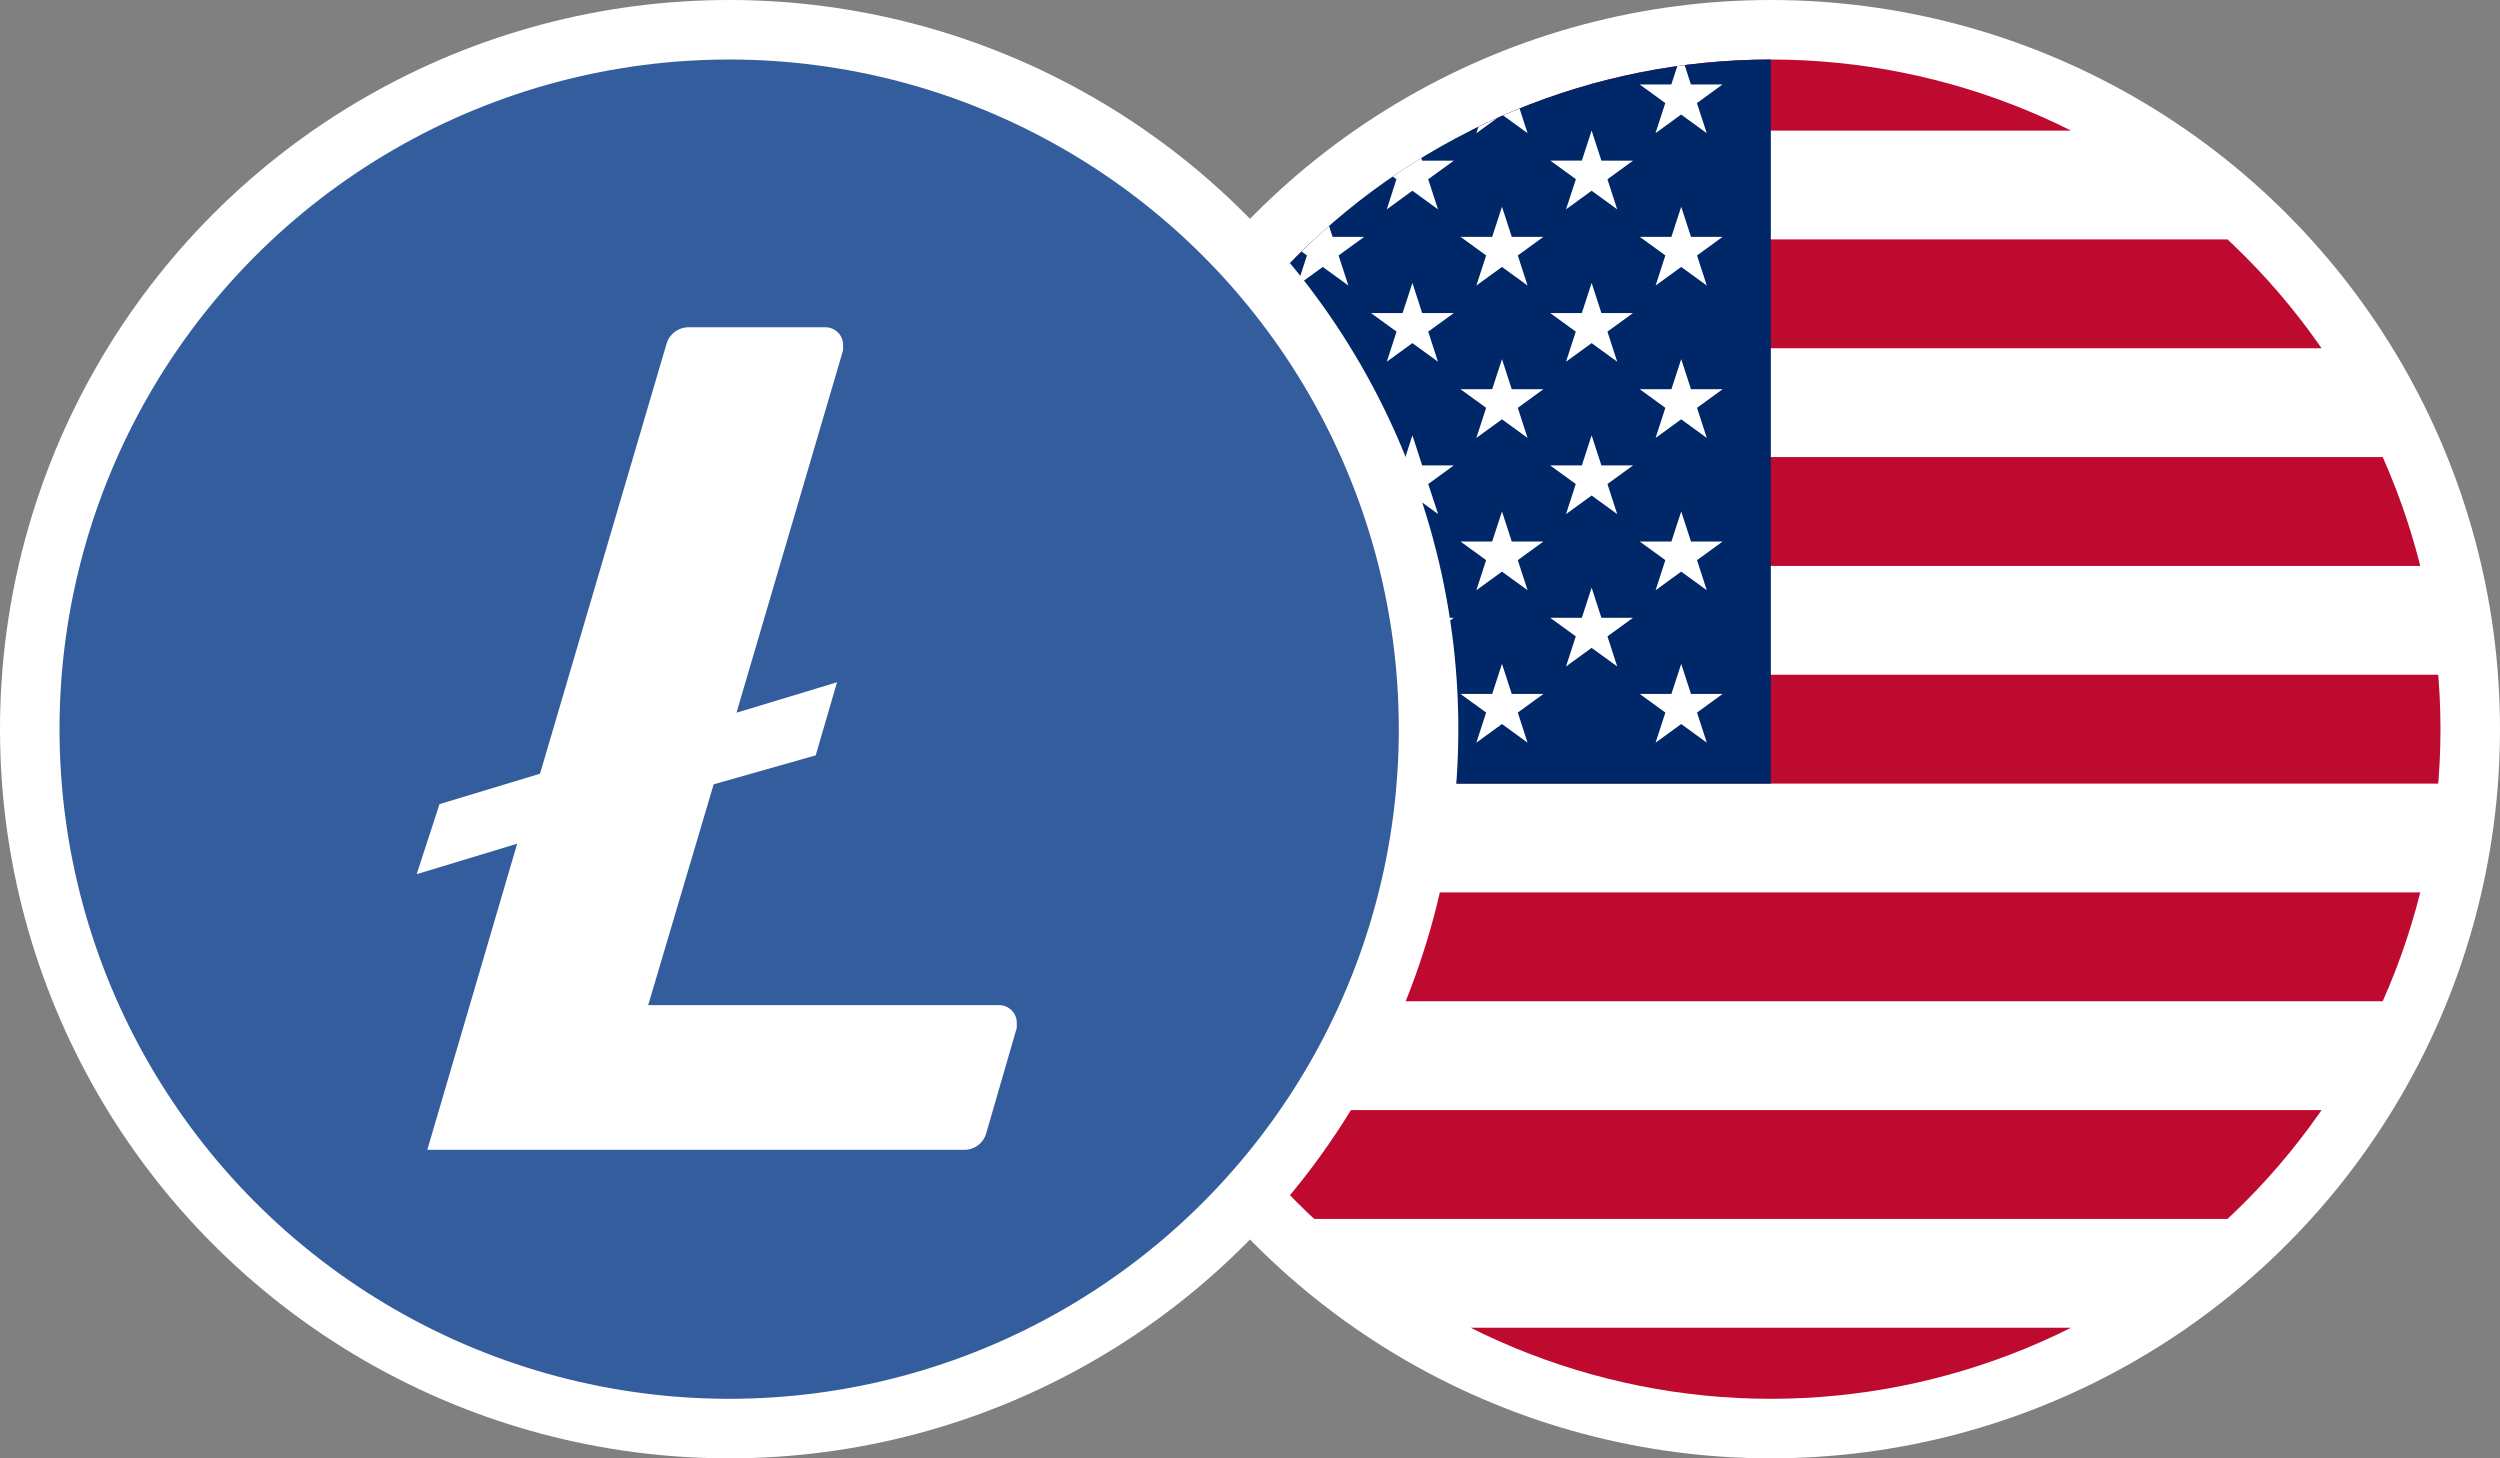<?xml version="1.0" encoding="UTF-8"?> <svg xmlns="http://www.w3.org/2000/svg" xmlns:xlink="http://www.w3.org/1999/xlink" width="84" height="49" viewBox="0 0 84 49"><rect x="0" y="0" width="84" height="49" fill="#808080" stroke="none"/><defs><clipPath id="clip-path"><path id="Path_105307" data-name="Path 105307" d="M53.175,27.452a22.5,22.5,0,1,0,22.5-22.5,22.5,22.5,0,0,0-22.5,22.5" transform="translate(-53.175 -4.952)" fill="none"></path></clipPath><clipPath id="clip-path-2"><rect id="Rectangle_40152" data-name="Rectangle 40152" width="20.162" height="27.635" transform="translate(0 0)" fill="#fff"></rect></clipPath></defs><g id="Group_24971" data-name="Group 24971" transform="translate(-558 -391)"><g id="Group_22953" data-name="Group 22953" transform="translate(-38)"><circle id="Ellipse_609" data-name="Ellipse 609" cx="24.5" cy="24.5" r="24.5" transform="translate(631 391)" fill="#fff"></circle><g id="Group_22951" data-name="Group 22951" transform="translate(633 393)"><g id="Group_22946" data-name="Group 22946" clip-path="url(#clip-path)"><rect id="Rectangle_36843" data-name="Rectangle 36843" width="95.078" height="47.539" transform="translate(-13.63 -1.269)" fill="#fff"></rect><rect id="Rectangle_36844" data-name="Rectangle 36844" width="95.078" height="3.657" transform="translate(-13.63 -1.269)" fill="#bf0a30"></rect><rect id="Rectangle_36845" data-name="Rectangle 36845" width="95.078" height="3.657" transform="translate(-13.63 6.044)" fill="#bf0a30"></rect><rect id="Rectangle_36846" data-name="Rectangle 36846" width="95.078" height="3.657" transform="translate(-13.63 13.358)" fill="#bf0a30"></rect><rect id="Rectangle_36847" data-name="Rectangle 36847" width="95.078" height="3.657" transform="translate(-13.63 20.671)" fill="#bf0a30"></rect><rect id="Rectangle_36848" data-name="Rectangle 36848" width="95.078" height="3.657" transform="translate(-13.63 27.985)" fill="#bf0a30"></rect><rect id="Rectangle_36849" data-name="Rectangle 36849" width="95.078" height="3.657" transform="translate(-13.63 35.299)" fill="#bf0a30"></rect><rect id="Rectangle_36850" data-name="Rectangle 36850" width="95.078" height="3.657" transform="translate(-13.63 42.612)" fill="#bf0a30"></rect><rect id="Rectangle_36851" data-name="Rectangle 36851" width="36.13" height="25.598" transform="translate(-13.63 -1.269)" fill="#002868"></rect><path id="Path_105275" data-name="Path 105275" d="M54.7,4.28l.328,1.011h1.063l-.86.625.328,1.011L54.7,6.3l-.86.625.328-1.011-.86-.625h1.063Z" transform="translate(-53.272 -4.452)" fill="#fff" fill-rule="evenodd"></path><path id="Path_105276" data-name="Path 105276" d="M78.189,4.28l.328,1.011H79.58l-.86.625.328,1.011-.86-.625-.86.625.328-1.011L76.8,5.29h1.063Z" transform="translate(-70.743 -4.452)" fill="#fff" fill-rule="evenodd"></path><path id="Path_105277" data-name="Path 105277" d="M101.682,4.28l.328,1.011h1.063l-.86.625.328,1.011-.86-.625-.86.625.328-1.011-.86-.625h1.063Z" transform="translate(-88.215 -4.452)" fill="#fff" fill-rule="evenodd"></path><path id="Path_105278" data-name="Path 105278" d="M125.175,4.28,125.5,5.29h1.063l-.86.625.328,1.011-.86-.625-.86.625.328-1.011-.86-.625h1.063Z" transform="translate(-105.686 -4.452)" fill="#fff" fill-rule="evenodd"></path><path id="Path_105279" data-name="Path 105279" d="M66.443,14.266l.328,1.011h1.063l-.86.625.328,1.011-.86-.625-.86.625.328-1.011-.86-.625h1.063Z" transform="translate(-62.008 -11.879)" fill="#fff" fill-rule="evenodd"></path><path id="Path_105280" data-name="Path 105280" d="M89.936,14.266l.328,1.011h1.063l-.86.625.328,1.011-.86-.625-.86.625L89.4,15.9l-.86-.625h1.063Z" transform="translate(-79.479 -11.879)" fill="#fff" fill-rule="evenodd"></path><path id="Path_105281" data-name="Path 105281" d="M113.429,14.266l.328,1.011h1.063l-.86.625.328,1.011-.86-.625-.86.625L112.9,15.9l-.86-.625H113.1Z" transform="translate(-96.95 -11.879)" fill="#fff" fill-rule="evenodd"></path><path id="Path_105282" data-name="Path 105282" d="M54.7,24.253l.328,1.011h1.063l-.86.625.328,1.011-.86-.625-.86.625.328-1.011-.86-.625h1.063Z" transform="translate(-53.272 -19.306)" fill="#fff" fill-rule="evenodd"></path><path id="Path_105283" data-name="Path 105283" d="M78.189,24.253l.328,1.011H79.58l-.86.625.328,1.011-.86-.625-.86.625.328-1.011-.86-.625h1.063Z" transform="translate(-70.743 -19.306)" fill="#fff" fill-rule="evenodd"></path><path id="Path_105284" data-name="Path 105284" d="M101.682,24.253l.328,1.011h1.063l-.86.625.328,1.011-.86-.625-.86.625.328-1.011-.86-.625h1.063Z" transform="translate(-88.215 -19.306)" fill="#fff" fill-rule="evenodd"></path><path id="Path_105285" data-name="Path 105285" d="M125.175,24.253l.328,1.011h1.063l-.86.625.328,1.011-.86-.625-.86.625.328-1.011-.86-.625h1.063Z" transform="translate(-105.686 -19.306)" fill="#fff" fill-rule="evenodd"></path><path id="Path_105286" data-name="Path 105286" d="M66.443,34.24l.328,1.011h1.063l-.86.625.328,1.011-.86-.625-.86.625.328-1.011-.86-.625h1.063Z" transform="translate(-62.008 -26.733)" fill="#fff" fill-rule="evenodd"></path><path id="Path_105287" data-name="Path 105287" d="M89.936,34.24l.328,1.011h1.063l-.86.625.328,1.011-.86-.625-.86.625.328-1.011-.86-.625h1.063Z" transform="translate(-79.479 -26.733)" fill="#fff" fill-rule="evenodd"></path><path id="Path_105288" data-name="Path 105288" d="M113.429,34.24l.328,1.011h1.063l-.86.625.328,1.011-.86-.625-.86.625.328-1.011-.86-.625H113.1Z" transform="translate(-96.95 -26.733)" fill="#fff" fill-rule="evenodd"></path><path id="Path_105289" data-name="Path 105289" d="M54.7,44.227l.328,1.011h1.063l-.86.625.328,1.011-.86-.625-.86.625.328-1.011-.86-.625h1.063Z" transform="translate(-53.272 -34.16)" fill="#fff" fill-rule="evenodd"></path><path id="Path_105290" data-name="Path 105290" d="M78.189,44.227l.328,1.011H79.58l-.86.625.328,1.011-.86-.625-.86.625.328-1.011-.86-.625h1.063Z" transform="translate(-70.743 -34.16)" fill="#fff" fill-rule="evenodd"></path><path id="Path_105291" data-name="Path 105291" d="M101.682,44.227l.328,1.011h1.063l-.86.625.328,1.011-.86-.625-.86.625.328-1.011-.86-.625h1.063Z" transform="translate(-88.215 -34.16)" fill="#fff" fill-rule="evenodd"></path><path id="Path_105292" data-name="Path 105292" d="M125.175,44.227l.328,1.011h1.063l-.86.625.328,1.011-.86-.625-.86.625.328-1.011-.86-.625h1.063Z" transform="translate(-105.686 -34.16)" fill="#fff" fill-rule="evenodd"></path><path id="Path_105293" data-name="Path 105293" d="M66.443,54.214l.328,1.011h1.063l-.86.625L67.3,56.86l-.86-.625-.86.625.328-1.011-.86-.625h1.063Z" transform="translate(-62.008 -41.587)" fill="#fff" fill-rule="evenodd"></path><path id="Path_105294" data-name="Path 105294" d="M89.936,54.214l.328,1.011h1.063l-.86.625L90.8,56.86l-.86-.625-.86.625.328-1.011-.86-.625h1.063Z" transform="translate(-79.479 -41.587)" fill="#fff" fill-rule="evenodd"></path><path id="Path_105295" data-name="Path 105295" d="M113.429,54.214l.328,1.011h1.063l-.86.625.328,1.011-.86-.625-.86.625.328-1.011-.86-.625H113.1Z" transform="translate(-96.95 -41.587)" fill="#fff" fill-rule="evenodd"></path><path id="Path_105296" data-name="Path 105296" d="M54.7,64.2l.328,1.011h1.063l-.86.625.328,1.011-.86-.625-.86.625.328-1.011-.86-.625h1.063Z" transform="translate(-53.272 -49.015)" fill="#fff" fill-rule="evenodd"></path><path id="Path_105297" data-name="Path 105297" d="M78.189,64.2l.328,1.011H79.58l-.86.625.328,1.011-.86-.625-.86.625.328-1.011-.86-.625h1.063Z" transform="translate(-70.743 -49.015)" fill="#fff" fill-rule="evenodd"></path><path id="Path_105298" data-name="Path 105298" d="M101.682,64.2l.328,1.011h1.063l-.86.625.328,1.011-.86-.625-.86.625.328-1.011-.86-.625h1.063Z" transform="translate(-88.215 -49.015)" fill="#fff" fill-rule="evenodd"></path><path id="Path_105299" data-name="Path 105299" d="M125.175,64.2l.328,1.011h1.063l-.86.625.328,1.011-.86-.625-.86.625.328-1.011-.86-.625h1.063Z" transform="translate(-105.686 -49.015)" fill="#fff" fill-rule="evenodd"></path><path id="Path_105300" data-name="Path 105300" d="M66.443,74.188l.328,1.011h1.063l-.86.625.328,1.011-.86-.625-.86.625.328-1.011-.86-.625h1.063Z" transform="translate(-62.008 -56.442)" fill="#fff" fill-rule="evenodd"></path><path id="Path_105301" data-name="Path 105301" d="M89.936,74.188l.328,1.011h1.063l-.86.625.328,1.011-.86-.625-.86.625.328-1.011-.86-.625h1.063Z" transform="translate(-79.479 -56.442)" fill="#fff" fill-rule="evenodd"></path><path id="Path_105302" data-name="Path 105302" d="M113.429,74.188l.328,1.011h1.063l-.86.625.328,1.011-.86-.625-.86.625.328-1.011-.86-.625H113.1Z" transform="translate(-96.95 -56.442)" fill="#fff" fill-rule="evenodd"></path><path id="Path_105303" data-name="Path 105303" d="M54.7,84.175l.328,1.011h1.063l-.86.625.328,1.011L54.7,86.2l-.86.625.328-1.011-.86-.625h1.063Z" transform="translate(-53.272 -63.869)" fill="#fff" fill-rule="evenodd"></path><path id="Path_105304" data-name="Path 105304" d="M78.189,84.175l.328,1.011H79.58l-.86.625.328,1.011-.86-.625-.86.625.328-1.011-.86-.625h1.063Z" transform="translate(-70.743 -63.869)" fill="#fff" fill-rule="evenodd"></path><path id="Path_105305" data-name="Path 105305" d="M101.682,84.175l.328,1.011h1.063l-.86.625.328,1.011-.86-.625-.86.625.328-1.011-.86-.625h1.063Z" transform="translate(-88.215 -63.869)" fill="#fff" fill-rule="evenodd"></path><path id="Path_105306" data-name="Path 105306" d="M125.175,84.175l.328,1.011h1.063l-.86.625.328,1.011-.86-.625-.86.625.328-1.011-.86-.625h1.063Z" transform="translate(-105.686 -63.869)" fill="#fff" fill-rule="evenodd"></path></g></g></g><g id="Group_22952" data-name="Group 22952"><circle id="Ellipse_608" data-name="Ellipse 608" cx="24.5" cy="24.5" r="24.5" transform="translate(558 391)" fill="#fff"></circle><g id="Group_24969" data-name="Group 24969" transform="translate(-7 2)"><g id="Group_24967" data-name="Group 24967" transform="translate(567 391)"><circle id="Ellipse_608-2" data-name="Ellipse 608" cx="22.5" cy="22.5" r="22.5" fill="#345d9d"></circle><g id="Group_24974" data-name="Group 24974" transform="translate(12 8.996)"><g id="Group_24973" data-name="Group 24973" transform="translate(0 0.004)" clip-path="url(#clip-path-2)"><path id="Path_106208" data-name="Path 106208" d="M9.979,15.356l-2.2,7.42h11.77a.594.594,0,0,1,.614.572h0v.194l-1.024,3.531a.762.762,0,0,1-.767.563H.358L3.377,17.351,0,18.375l.768-2.354L4.145,15,8.392.566A.773.773,0,0,1,9.16,0h4.554a.594.594,0,0,1,.614.572h0V.771L10.746,12.95l3.378-1.023-.716,2.456Z" transform="translate(0 -0.003)" fill="#fff"></path></g></g></g></g></g></g></svg> 